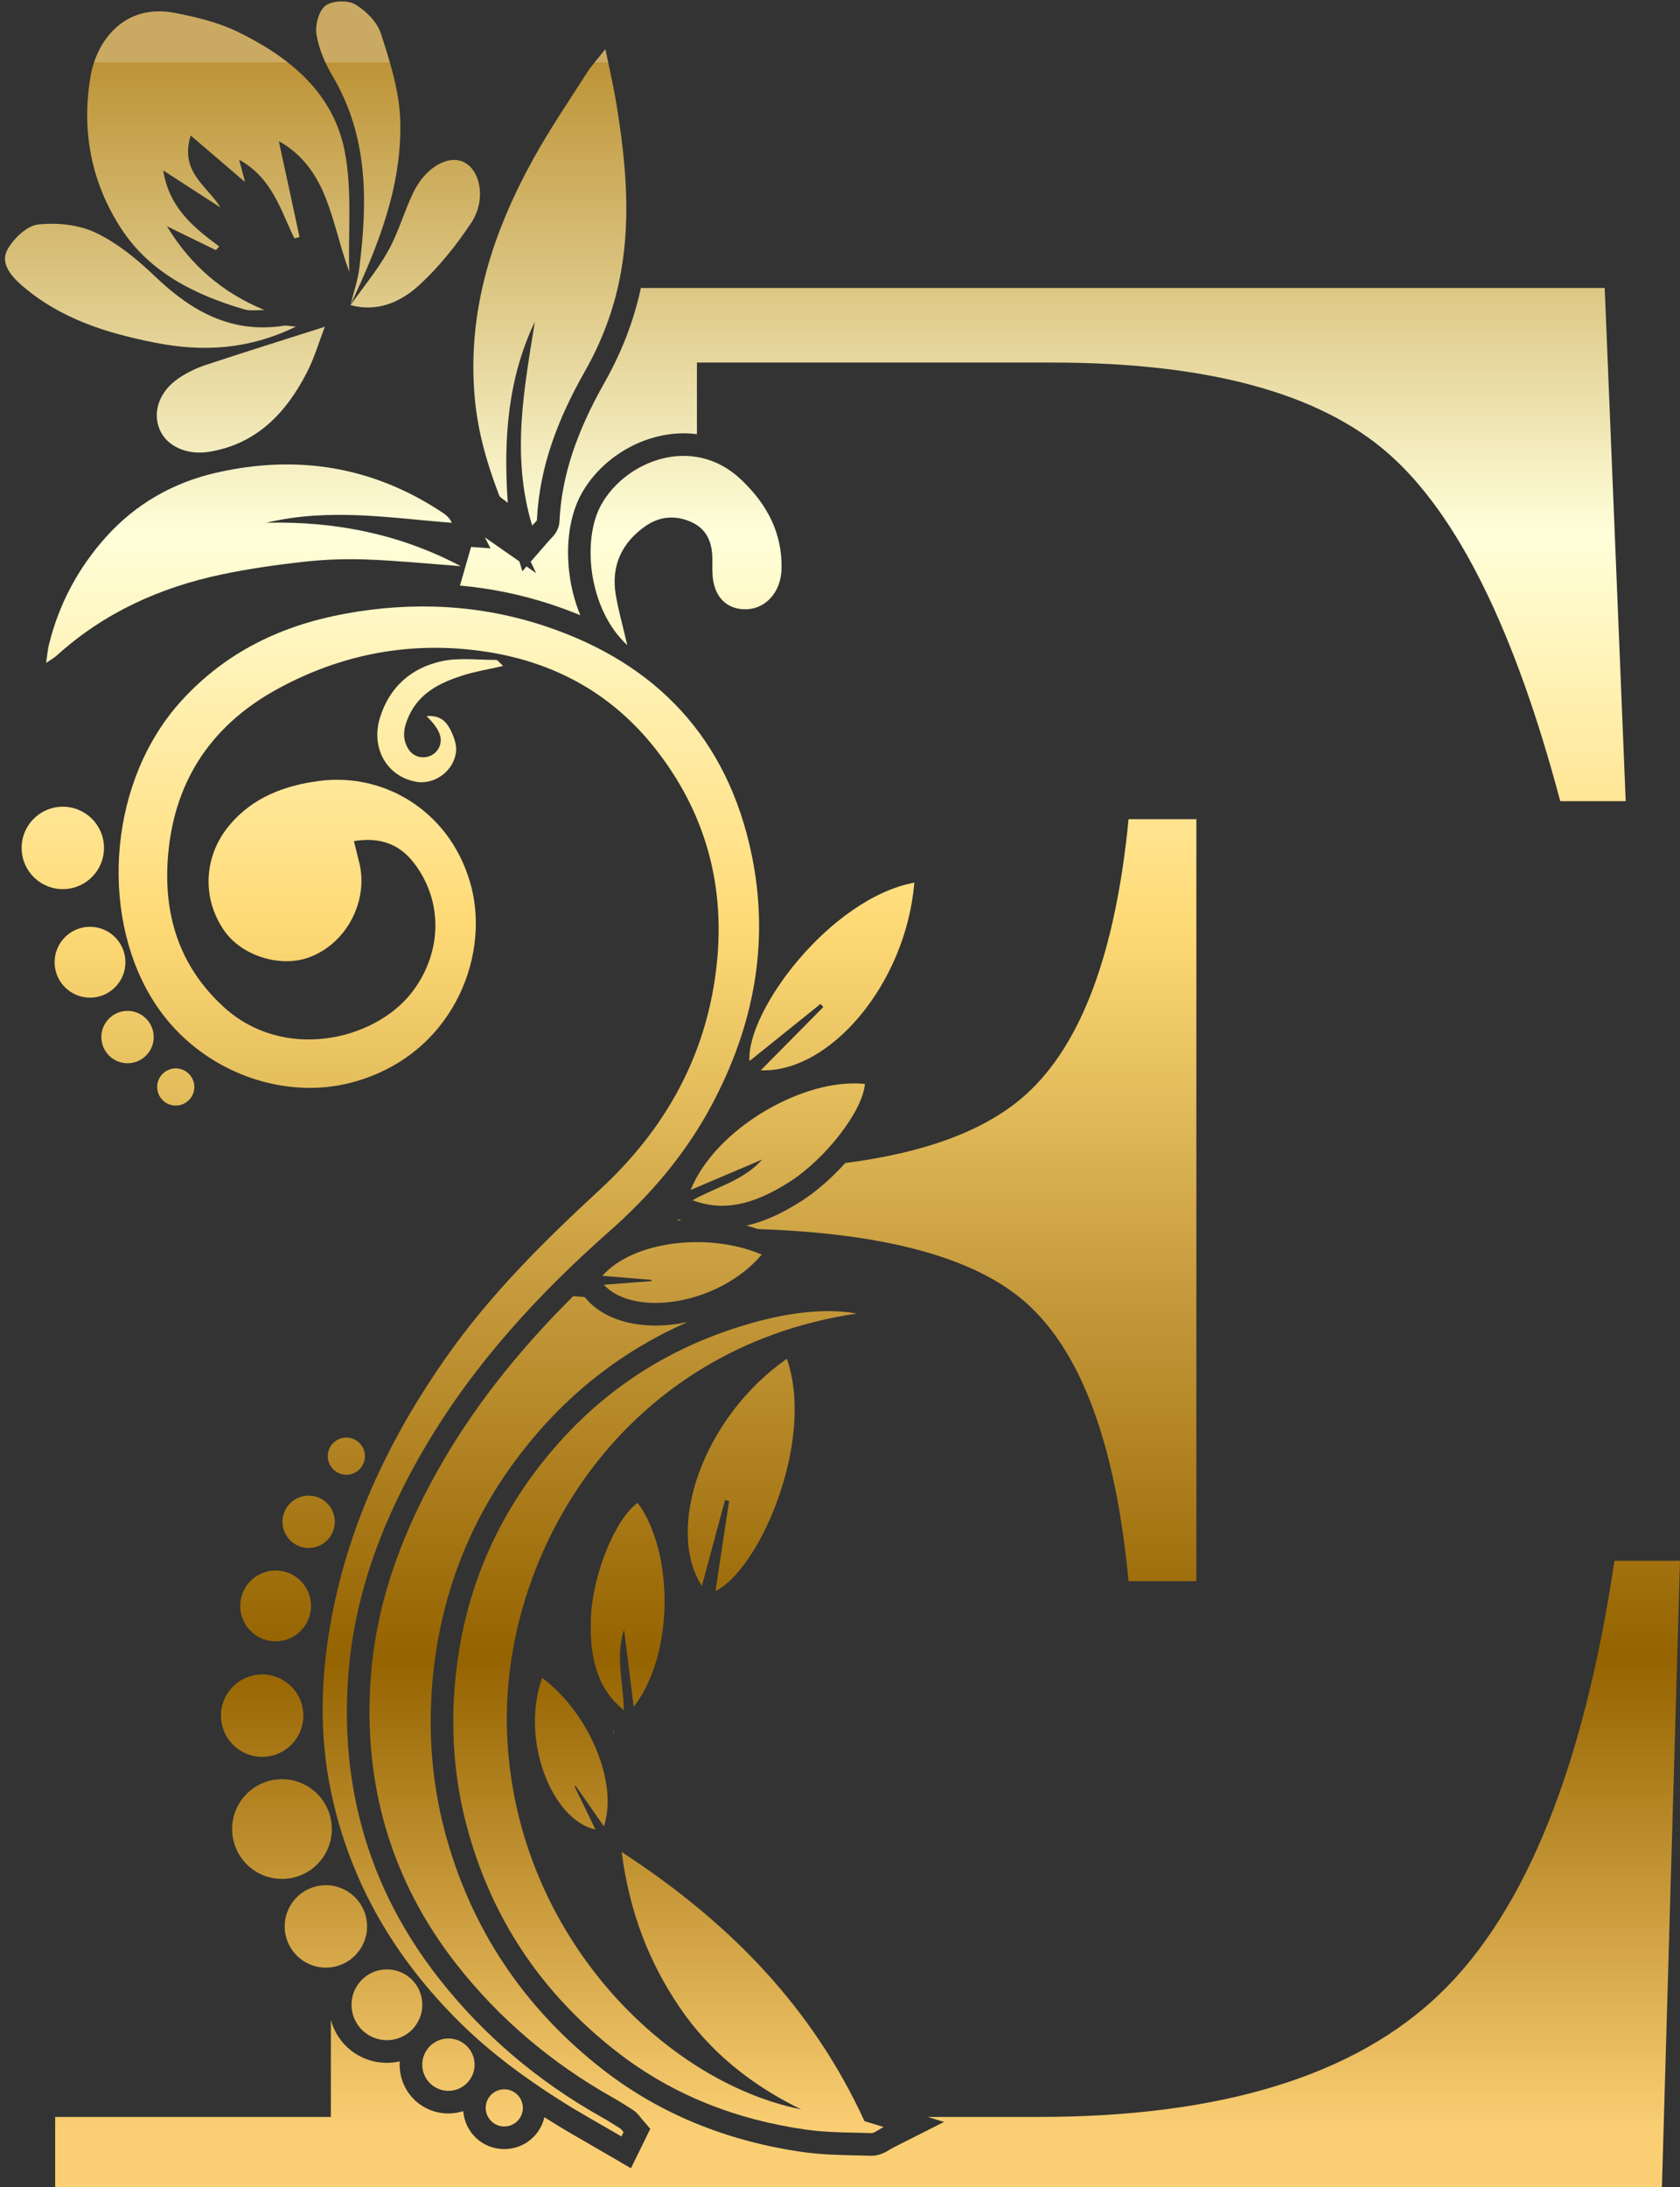 <?xml version="1.0" encoding="UTF-8"?>
<!DOCTYPE svg PUBLIC '-//W3C//DTD SVG 1.0//EN'
          'http://www.w3.org/TR/2001/REC-SVG-20010904/DTD/svg10.dtd'>
<svg height="652.6" preserveAspectRatio="xMidYMid meet" version="1.0" viewBox="144.4 69.4 501.5 652.6" width="501.5" xmlns="http://www.w3.org/2000/svg" xmlns:xlink="http://www.w3.org/1999/xlink" zoomAndPan="magnify"
><rect x="144.4" y="69.4" width="501.5" height="652.6" fill="#333333" stroke="none"/><g
  ><linearGradient gradientUnits="userSpaceOnUse" id="a" x1="275.383" x2="275.383" xlink:actuate="onLoad" xlink:show="other" xlink:type="simple" y1="88.083" y2="704.793"
    ><stop offset="0" stop-color="#caa962"
      /><stop offset="0" stop-color="#bd9336"
      /><stop offset=".228" stop-color="#ffffda"
      /><stop offset=".414" stop-color="#ffdb77"
      /><stop offset=".586" stop-color="#c89d3f"
      /><stop offset=".772" stop-color="#956300"
      /><stop offset="1" stop-color="#facf73"
    /></linearGradient
    ><path d="M247.53,252.5c-19.02,3.48-35.56,11.34-48.86,25.87c-21.62,23.61-24.62,62.7-9.21,88.51 c13.03,21.8,38.87,31.23,60.18,25.45c29.51-8.01,40.79-36.67,35.57-57.85c-5.45-22.07-25.28-34.83-45.8-32.03 c-10.18,1.39-19.59,4.88-26.54,13.2c-7.68,9.19-8.32,21.78-1.47,31.53c5.2,7.4,16.57,10.99,25.12,7.93 c11.28-4.03,18.07-16.93,15.06-28.59c-0.52-2.04-1.02-4.08-1.53-6.15c7.76-1.27,13.62,0.86,18.01,6.64 c9.14,12.02,7.95,27.67-1.02,38.88c-11.31,14.14-38.11,20.14-55.79,4.03c-13.44-12.25-18.25-27.84-16.64-45.71 c2.02-22.57,13.53-38.95,33.09-49.49c17.99-9.7,37.27-13.7,57.81-11.39c22.71,2.55,41.42,12.33,55.34,30.52 c15.3,19.99,20.63,42.74,16.96,67.61c-3.72,25.19-15.89,45.87-34.34,62.9c-16.71,15.42-32.8,31.35-45.91,50.07 c-16.39,23.38-28.6,48.63-34.03,76.9c-3.41,17.72-4,35.51-0.2,53.23c5.73,26.78,19.11,49.35,38.49,68.43 c8.97,8.84,19.07,16.29,29.67,23.03c6.01,3.82,12.27,7.25,18.42,10.85c0.21-0.42,0.41-0.84,0.62-1.27 c-0.31-0.36-0.56-0.82-0.94-1.07c-1.83-1.17-3.66-2.33-5.55-3.39c-18.93-10.64-35.25-24.36-48.67-41.49 c-20.94-26.73-29.59-57.31-26.96-90.91c1.92-24.48,10.7-46.95,23.13-67.98c14.54-24.6,33.65-45.32,54.91-64.09 c12.26-10.82,22.64-23.03,30.36-37.47c12.6-23.59,17.45-48.52,11.94-74.94c-7.21-34.56-28.35-56.87-61.34-67.94 C287.87,249.78,267.81,248.79,247.53,252.5z" fill="url(#a)"
    /><linearGradient gradientUnits="userSpaceOnUse" id="b" x1="343.95" x2="343.95" xlink:actuate="onLoad" xlink:show="other" xlink:type="simple" y1="88.082" y2="704.792"
    ><stop offset="0" stop-color="#caa962"
      /><stop offset="0" stop-color="#bd9336"
      /><stop offset=".228" stop-color="#ffffda"
      /><stop offset=".414" stop-color="#ffdb77"
      /><stop offset=".586" stop-color="#c89d3f"
      /><stop offset=".772" stop-color="#956300"
      /><stop offset="1" stop-color="#facf73"
    /></linearGradient
    ><path d="M302.78,510.41 c-13.81,19.09-21.18,40.61-22.77,63.93c-0.9,13.23,0.18,26.48,3.61,39.51c7.35,27.94,22.58,50.5,45.26,68.02 c16.57,12.8,35.57,20.06,56.17,22.97c6.4,0.91,12.94,0.83,19.42,1.03c0.95,0.03,1.93-0.91,3.73-1.81 c-2.54-0.78-4.07-1.25-5.75-1.76c-15.53-33.9-40.27-59.35-72.48-80.31c2.33,18.04,8.22,32.98,17.34,46.41 c9.11,13.41,21.63,23.27,36.25,30.4c-42.01-8.52-86.1-53.97-87.83-113.27c-1.53-52.84,34.53-113.84,104.37-124.19 c-7.7-1.48-18.11-0.68-29.01,2.2C342.77,471.02,319.99,486.61,302.78,510.41z" fill="url(#b)"
    /><linearGradient gradientUnits="userSpaceOnUse" id="c" x1="308.538" x2="308.538" xlink:actuate="onLoad" xlink:show="other" xlink:type="simple" y1="88.083" y2="704.792"
    ><stop offset="0" stop-color="#caa962"
      /><stop offset="0" stop-color="#bd9336"
      /><stop offset=".228" stop-color="#ffffda"
      /><stop offset=".414" stop-color="#ffdb77"
      /><stop offset=".586" stop-color="#c89d3f"
      /><stop offset=".772" stop-color="#956300"
      /><stop offset="1" stop-color="#facf73"
    /></linearGradient
    ><path d="M304.04,116.01 c-12.45,22.29-20.23,45.82-17.94,71.92c0.9,10.22,3.68,19.87,7.34,29.34c0.21,0.55,1,0.89,2.54,2.18 c-1.35-19.28,0.05-37.23,8.08-54.04c-3.2,20.05-7.1,40.03-0.8,60.8c0.9-1.04,1.41-1.35,1.42-1.68 c0.75-16.09,6.46-30.49,14.31-44.32c4.64-8.18,8.11-16.96,10.11-26.26c3.9-18.05,2.19-36-0.76-53.93 c-0.8-4.85-1.93-9.65-3.22-15.98c-2.46,3.12-4.08,4.86-5.35,6.83C314.45,99.2,308.86,107.39,304.04,116.01z" fill="url(#c)"
    /><linearGradient gradientUnits="userSpaceOnUse" id="d" x1="220.062" x2="220.062" xlink:actuate="onLoad" xlink:show="other" xlink:type="simple" y1="88.084" y2="704.791"
    ><stop offset="0" stop-color="#caa962"
      /><stop offset="0" stop-color="#bd9336"
      /><stop offset=".228" stop-color="#ffffda"
      /><stop offset=".414" stop-color="#ffdb77"
      /><stop offset=".586" stop-color="#c89d3f"
      /><stop offset=".772" stop-color="#956300"
      /><stop offset="1" stop-color="#facf73"
    /></linearGradient
    ><path d="M210.62,240.79 c8.2-1.72,16.53-2.9,24.86-3.81c6.15-0.67,12.41-0.87,18.6-0.63c9.3,0.36,18.58,1.29,27.86,1.98 c-17.68-9.32-36.83-13.46-58.05-12.96c19.17-4.53,37.22-1.36,55.42,0.02c-0.67-1.29-1.44-2.11-2.34-2.72 c-20.95-14.11-43.85-17.8-68.21-12.18c-12.69,2.93-23.81,9.27-32.59,18.99c-8.34,9.25-14.16,20.06-17.16,32.26 c-0.37,1.5-0.49,3.06-0.85,5.46c1.62-1.11,2.47-1.56,3.16-2.19C175.46,252.21,192.2,244.66,210.62,240.79z" fill="url(#d)"
    /><linearGradient gradientUnits="userSpaceOnUse" id="e" x1="349.196" x2="349.196" xlink:actuate="onLoad" xlink:show="other" xlink:type="simple" y1="88.084" y2="704.79"
    ><stop offset="0" stop-color="#caa962"
      /><stop offset="0" stop-color="#bd9336"
      /><stop offset=".228" stop-color="#ffffda"
      /><stop offset=".414" stop-color="#ffdb77"
      /><stop offset=".586" stop-color="#c89d3f"
      /><stop offset=".772" stop-color="#956300"
      /><stop offset="1" stop-color="#facf73"
    /></linearGradient
    ><path d="M323.91,219.93 c-5.93,10.57-3.84,31.31,7.74,41.98c-1.31-5.64-2.61-10.23-3.42-14.91c-1.51-8.71,1.76-15.65,8.83-20.61 c4.17-2.93,8.97-3.37,13.72-1.22c4.78,2.17,6.28,6.3,6.27,11.26c0,2.17-0.09,4.38,0.3,6.5c1.01,5.5,4.83,8.5,10.1,8.25 c5.61-0.27,10.04-5.17,10.24-11.87c0.33-10.83-4.34-19.49-12.04-26.79C351.21,198.83,331.18,206.96,323.91,219.93z" fill="url(#e)"
    /><linearGradient gradientUnits="userSpaceOnUse" id="f" x1="392.723" x2="392.723" xlink:actuate="onLoad" xlink:show="other" xlink:type="simple" y1="88.083" y2="704.791"
    ><stop offset="0" stop-color="#caa962"
      /><stop offset="0" stop-color="#bd9336"
      /><stop offset=".228" stop-color="#ffffda"
      /><stop offset=".414" stop-color="#ffdb77"
      /><stop offset=".586" stop-color="#c89d3f"
      /><stop offset=".772" stop-color="#956300"
      /><stop offset="1" stop-color="#facf73"
    /></linearGradient
    ><path d="M368.13,386 c7.33-5.89,14.26-11.47,21.19-17.04c0.28,0.31,0.57,0.61,0.85,0.92c-6.15,6.22-12.31,12.44-18.67,18.87 c20.33,0.88,43.28-25.44,45.84-56C392.18,337.5,367.14,371.12,368.13,386z" fill="url(#f)"
    /><linearGradient gradientUnits="userSpaceOnUse" id="g" x1="376.577" x2="376.577" xlink:actuate="onLoad" xlink:show="other" xlink:type="simple" y1="88.082" y2="704.792"
    ><stop offset="0" stop-color="#caa962"
      /><stop offset="0" stop-color="#bd9336"
      /><stop offset=".228" stop-color="#ffffda"
      /><stop offset=".414" stop-color="#ffdb77"
      /><stop offset=".586" stop-color="#c89d3f"
      /><stop offset=".772" stop-color="#956300"
      /><stop offset="1" stop-color="#facf73"
    /></linearGradient
    ><path d="M350.57,424.46 c6.93-2.95,13.86-5.9,21.37-9.09c-5.79,6.44-13.72,8.15-20.79,12.16c9.02,3.37,17.95,1.55,28.92-5.48 c10.9-6.98,21.85-21.19,22.52-29.23C384.43,390.9,357.99,406.05,350.57,424.46z" fill="url(#g)"
    /><linearGradient gradientUnits="userSpaceOnUse" id="h" x1="347.999" x2="347.999" xlink:actuate="onLoad" xlink:show="other" xlink:type="simple" y1="88.081" y2="704.803"
    ><stop offset="0" stop-color="#caa962"
      /><stop offset="0" stop-color="#bd9336"
      /><stop offset=".228" stop-color="#ffffda"
      /><stop offset=".414" stop-color="#ffdb77"
      /><stop offset=".586" stop-color="#c89d3f"
      /><stop offset=".772" stop-color="#956300"
      /><stop offset="1" stop-color="#facf73"
    /></linearGradient
    ><path d="M324.21,450.08 c5.32,0.44,10,0.82,14.68,1.21c0.01,0.12,0.02,0.24,0.03,0.37c-4.61,0.35-9.21,0.7-14.26,1.08c8.9,9.77,34.32,6.09,47.14-9 C355.8,436.93,333.31,439.73,324.21,450.08z" fill="url(#h)"
    /><linearGradient gradientUnits="userSpaceOnUse" id="i" x1="365.656" x2="365.656" xlink:actuate="onLoad" xlink:show="other" xlink:type="simple" y1="88.082" y2="704.792"
    ><stop offset="0" stop-color="#caa962"
      /><stop offset="0" stop-color="#bd9336"
      /><stop offset=".228" stop-color="#ffffda"
      /><stop offset=".414" stop-color="#ffdb77"
      /><stop offset=".586" stop-color="#c89d3f"
      /><stop offset=".772" stop-color="#956300"
      /><stop offset="1" stop-color="#facf73"
    /></linearGradient
    ><path d="M353.91,542.62 c2.36-8.74,4.64-17.18,6.92-25.63c0.41,0.09,0.81,0.18,1.22,0.27c-1.33,8.8-2.67,17.59-4.07,26.89 c13.36-6.63,29.83-45.17,21.29-69.32C354.14,492.42,342.92,525.49,353.91,542.62z" fill="url(#i)"
    /><linearGradient gradientUnits="userSpaceOnUse" id="j" x1="331.759" x2="331.759" xlink:actuate="onLoad" xlink:show="other" xlink:type="simple" y1="88.085" y2="704.791"
    ><stop offset="0" stop-color="#caa962"
      /><stop offset="0" stop-color="#bd9336"
      /><stop offset=".228" stop-color="#ffffda"
      /><stop offset=".414" stop-color="#ffdb77"
      /><stop offset=".586" stop-color="#c89d3f"
      /><stop offset=".772" stop-color="#956300"
      /><stop offset="1" stop-color="#facf73"
    /></linearGradient
    ><path d="M320.81,551.96 c-0.56,13.01,2.36,21.65,9.81,27.75c-0.08-8.12-2.59-15.84,0.06-24.08c1.01,8.1,1.95,15.57,2.89,23.05 c12.18-15.67,11.98-46.15,1.19-60.87C328.14,522.43,321.37,539.03,320.81,551.96z" fill="url(#j)"
    /><linearGradient gradientUnits="userSpaceOnUse" id="k" x1="314.942" x2="314.942" xlink:actuate="onLoad" xlink:show="other" xlink:type="simple" y1="88.082" y2="704.789"
    ><stop offset="0" stop-color="#caa962"
      /><stop offset="0" stop-color="#bd9336"
      /><stop offset=".228" stop-color="#ffffda"
      /><stop offset=".414" stop-color="#ffdb77"
      /><stop offset=".586" stop-color="#c89d3f"
      /><stop offset=".772" stop-color="#956300"
      /><stop offset="1" stop-color="#facf73"
    /></linearGradient
    ><path d="M306.23,570.02 c-6.6,18.66,3,42.49,15.92,45.27c-2.21-4.56-4.22-8.72-6.24-12.87c0.11-0.05,0.22-0.1,0.33-0.16c2.69,3.85,5.37,7.7,8.43,12.08 C329.04,601.26,320.15,580.42,306.23,570.02z" fill="url(#k)"
    /><linearGradient gradientUnits="userSpaceOnUse" id="l" x1="275.802" x2="275.802" xlink:actuate="onLoad" xlink:show="other" xlink:type="simple" y1="88.083" y2="704.79"
    ><stop offset="0" stop-color="#caa962"
      /><stop offset="0" stop-color="#bd9336"
      /><stop offset=".228" stop-color="#ffffda"
      /><stop offset=".414" stop-color="#ffdb77"
      /><stop offset=".586" stop-color="#c89d3f"
      /><stop offset=".772" stop-color="#956300"
      /><stop offset="1" stop-color="#facf73"
    /></linearGradient
    ><path d="M266.45,293.11 c-2.11-3.18-1.65-6.38-0.08-9.9c3.17-7.09,9.35-10.08,16.08-12.25c3.72-1.2,7.63-1.82,12.13-2.85c-1.12-1-1.6-1.8-2.08-1.8 c-5.51,0.01-11.21-0.76-16.47,0.43c-8.93,2.01-15.39,7.7-18.2,16.77c-2.85,9.19,2.16,17.77,11.03,19.19 c5.4,0.87,11.23-3.45,11.69-9.22c0.17-2.18-0.82-4.65-1.88-6.68c-1.17-2.25-3.07-4.03-6.93-3.74c1.94,1.98,3.54,3.85,4.07,5.96 c0.78,3.07-1.47,6.08-4.63,6.32c-0.02,0-0.04,0-0.06,0C269.27,295.5,267.47,294.65,266.45,293.11z" fill="url(#l)"
    /><linearGradient gradientUnits="userSpaceOnUse" id="m" x1="209.563" x2="209.563" xlink:actuate="onLoad" xlink:show="other" xlink:type="simple" y1="88.083" y2="704.793"
    ><stop offset="0" stop-color="#caa962"
      /><stop offset="0" stop-color="#bd9336"
      /><stop offset=".228" stop-color="#ffffda"
      /><stop offset=".414" stop-color="#ffdb77"
      /><stop offset=".586" stop-color="#c89d3f"
      /><stop offset=".772" stop-color="#956300"
      /><stop offset="1" stop-color="#facf73"
    /></linearGradient
    ><path d="M217.27,161.7 c1.89,0.55,4.05,0.17,6.08,0.22c-12.55-5.17-22.11-13.43-29.11-25.01c4.87,2.37,9.73,4.74,14.6,7.12c0.33-0.37,0.66-0.74,0.99-1.1 c-7.68-5.67-14.97-11.61-16.7-22.67c6.09,3.94,11.58,7.48,17.06,11.03c-4.01-6.54-12.23-10.56-8.87-21.46 c5.56,4.76,10.68,9.14,16.23,13.89c-0.56-2.14-1.02-3.88-1.75-6.65c9.9,5.48,12.38,15.07,16.48,23.47 c0.51-0.14,1.02-0.28,1.53-0.42c-2.02-9.36-4.04-18.72-6.17-28.59c7.1,3.89,11.37,10.17,14.1,17.23c2.69,6.96,4.22,14.37,6.9,21.71 c-0.34-12.07,0.94-24.46-1.38-36.14c-3.45-17.37-16.56-27.97-31.84-35.41c-5.81-2.82-12.37-4.42-18.76-5.66 c-15.28-2.94-23.42,8.41-25.22,18.86c-2.81,16.27,0.21,31.88,9.23,45.63C189.22,150.77,202.67,157.41,217.27,161.7z" fill="url(#m)"
    /><linearGradient gradientUnits="userSpaceOnUse" id="n" x1="189.308" x2="189.308" xlink:actuate="onLoad" xlink:show="other" xlink:type="simple" y1="88.083" y2="704.794"
    ><stop offset="0" stop-color="#caa962"
      /><stop offset="0" stop-color="#bd9336"
      /><stop offset=".228" stop-color="#ffffda"
      /><stop offset=".414" stop-color="#ffdb77"
      /><stop offset=".586" stop-color="#c89d3f"
      /><stop offset=".772" stop-color="#956300"
      /><stop offset="1" stop-color="#facf73"
    /></linearGradient
    ><path d="M229.09,166.59 c-15.64,2.42-27.57-4.34-38.44-14.75c-5.24-5.02-11.12-9.86-17.59-12.96c-5.06-2.43-11.59-3.12-17.24-2.5 c-3.37,0.36-7.35,4.16-9.18,7.46c-2.19,3.94,0.85,7.71,4.06,10.53c11.46,10.06,25.38,14.4,39.98,17.28 c14.18,2.8,27.91,2.11,42.05-4.8C230.86,166.7,229.94,166.46,229.09,166.59z" fill="url(#n)"
    /><linearGradient gradientUnits="userSpaceOnUse" id="o" x1="216.284" x2="216.284" xlink:actuate="onLoad" xlink:show="other" xlink:type="simple" y1="88.083" y2="704.795"
    ><stop offset="0" stop-color="#caa962"
      /><stop offset="0" stop-color="#bd9336"
      /><stop offset=".228" stop-color="#ffffda"
      /><stop offset=".414" stop-color="#ffdb77"
      /><stop offset=".586" stop-color="#c89d3f"
      /><stop offset=".772" stop-color="#956300"
      /><stop offset="1" stop-color="#facf73"
    /></linearGradient
    ><path d="M235.92,180.71 c2.34-4.52,3.78-9.5,5.44-13.81c-12.14,3.87-23.97,7.56-35.73,11.46c-2.73,0.91-5.4,2.23-7.79,3.82 c-5.9,3.96-8.05,10.16-5.72,15.51c2.15,4.93,8.19,7.61,14.78,6.51C221,201.84,229.72,192.69,235.92,180.71z" fill="url(#o)"
    /><linearGradient gradientUnits="userSpaceOnUse" id="p" x1="268.303" x2="268.303" xlink:actuate="onLoad" xlink:show="other" xlink:type="simple" y1="88.083" y2="704.791"
    ><stop offset="0" stop-color="#caa962"
      /><stop offset="0" stop-color="#bd9336"
      /><stop offset=".228" stop-color="#ffffda"
      /><stop offset=".414" stop-color="#ffdb77"
      /><stop offset=".586" stop-color="#c89d3f"
      /><stop offset=".772" stop-color="#956300"
      /><stop offset="1" stop-color="#facf73"
    /></linearGradient
    ><path d="M249.02,160.44 C249.02,160.43,249.03,160.43,249.02,160.44c8.07,2.2,15.06-0.95,20.56-6c5.89-5.41,11.04-11.86,15.48-18.54 c4.52-6.8,2.84-15.71-2.26-18.15c-4.61-2.21-11.35,1.57-14.96,8.96c-2.78,5.71-4.46,11.99-7.54,17.5 c-3.19,5.72-7.46,10.84-11.28,16.22c0.01-0.05,0.03-0.11,0.04-0.16c-0.05,0.11-0.1,0.21-0.15,0.32L249.02,160.44z" fill="url(#p)"
    /><linearGradient gradientUnits="userSpaceOnUse" id="q" x1="251.341" x2="251.341" xlink:actuate="onLoad" xlink:show="other" xlink:type="simple" y1="88.083" y2="704.793"
    ><stop offset="0" stop-color="#caa962"
      /><stop offset="0" stop-color="#bd9336"
      /><stop offset=".228" stop-color="#ffffda"
      /><stop offset=".414" stop-color="#ffdb77"
      /><stop offset=".586" stop-color="#c89d3f"
      /><stop offset=".772" stop-color="#956300"
      /><stop offset="1" stop-color="#facf73"
    /></linearGradient
    ><path d="M241.48,71.16 c-1.98,1.58-3.06,5.82-2.6,8.58c0.71,4.26,2.55,8.57,4.78,12.33c10.72,18.03,10.47,37.51,8.01,57.29c-0.46,3.68-1.7,7.27-2.6,10.89 c8.25-17.5,15.43-35.46,14.8-55.13c-0.28-8.66-3.08-17.39-5.78-25.75c-1.12-3.45-4.51-6.83-7.75-8.71 C248.09,69.38,243.45,69.6,241.48,71.16z" fill="url(#q)"
    /><linearGradient gradientUnits="userSpaceOnUse" id="r" x1="294.933" x2="294.933" xlink:actuate="onLoad" xlink:show="other" xlink:type="simple" y1="88.083" y2="704.792"
    ><stop offset="0" stop-color="#caa962"
      /><stop offset="0" stop-color="#bd9336"
      /><stop offset=".228" stop-color="#ffffda"
      /><stop offset=".414" stop-color="#ffdb77"
      /><stop offset=".586" stop-color="#c89d3f"
      /><stop offset=".772" stop-color="#956300"
      /><stop offset="1" stop-color="#facf73"
    /></linearGradient
    ><path d="M300.48,698.19 c-0.09-3.06-2.64-5.48-5.7-5.39c-3.06,0.09-5.48,2.64-5.39,5.7c0.09,3.06,2.64,5.48,5.7,5.39 C298.15,703.8,300.57,701.25,300.48,698.19z" fill="url(#r)"
    /><linearGradient gradientUnits="userSpaceOnUse" id="s" x1="247.787" x2="247.787" xlink:actuate="onLoad" xlink:show="other" xlink:type="simple" y1="88.084" y2="704.793"
    ><stop offset="0" stop-color="#caa962"
      /><stop offset="0" stop-color="#bd9336"
      /><stop offset=".228" stop-color="#ffffda"
      /><stop offset=".414" stop-color="#ffdb77"
      /><stop offset=".586" stop-color="#c89d3f"
      /><stop offset=".772" stop-color="#956300"
      /><stop offset="1" stop-color="#facf73"
    /></linearGradient
    ><path d="M253.33,503.73 c-0.09-3.06-2.64-5.48-5.7-5.39c-3.06,0.09-5.48,2.64-5.39,5.7c0.09,3.06,2.64,5.48,5.7,5.39 C251.01,509.35,253.42,506.79,253.33,503.73z" fill="url(#s)"
    /><linearGradient gradientUnits="userSpaceOnUse" id="t" x1="196.859" x2="196.859" xlink:actuate="onLoad" xlink:show="other" xlink:type="simple" y1="88.083" y2="704.792"
    ><stop offset="0" stop-color="#caa962"
      /><stop offset="0" stop-color="#bd9336"
      /><stop offset=".228" stop-color="#ffffda"
      /><stop offset=".414" stop-color="#ffdb77"
      /><stop offset=".586" stop-color="#c89d3f"
      /><stop offset=".772" stop-color="#956300"
      /><stop offset="1" stop-color="#facf73"
    /></linearGradient
    ><path d="M202.41,393.58 c-0.09-3.06-2.64-5.48-5.7-5.39c-3.06,0.09-5.48,2.64-5.39,5.7c0.09,3.06,2.64,5.48,5.7,5.39 C200.08,399.2,202.49,396.64,202.41,393.58z" fill="url(#t)"
    /><linearGradient gradientUnits="userSpaceOnUse" id="u" x1="278.26" x2="278.26" xlink:actuate="onLoad" xlink:show="other" xlink:type="simple" y1="88.08" y2="704.793"
    ><stop offset="0" stop-color="#caa962"
      /><stop offset="0" stop-color="#bd9336"
      /><stop offset=".228" stop-color="#ffffda"
      /><stop offset=".414" stop-color="#ffdb77"
      /><stop offset=".586" stop-color="#c89d3f"
      /><stop offset=".772" stop-color="#956300"
      /><stop offset="1" stop-color="#facf73"
    /></linearGradient
    ><path d="M286.07,685.23 c-0.12-4.31-3.72-7.71-8.03-7.59c-4.31,0.12-7.71,3.72-7.59,8.03c0.12,4.31,3.72,7.71,8.03,7.59 C282.79,693.13,286.19,689.54,286.07,685.23z" fill="url(#u)"
    /><linearGradient gradientUnits="userSpaceOnUse" id="v" x1="236.544" x2="236.544" xlink:actuate="onLoad" xlink:show="other" xlink:type="simple" y1="88.089" y2="704.789"
    ><stop offset="0" stop-color="#caa962"
      /><stop offset="0" stop-color="#bd9336"
      /><stop offset=".228" stop-color="#ffffda"
      /><stop offset=".414" stop-color="#ffdb77"
      /><stop offset=".586" stop-color="#c89d3f"
      /><stop offset=".772" stop-color="#956300"
      /><stop offset="1" stop-color="#facf73"
    /></linearGradient
    ><path d="M244.35,523.25 c-0.12-4.31-3.72-7.71-8.03-7.59c-4.31,0.12-7.71,3.72-7.59,8.03c0.12,4.31,3.72,7.71,8.03,7.59 C241.08,531.15,244.47,527.56,244.35,523.25z" fill="url(#v)"
    /><linearGradient gradientUnits="userSpaceOnUse" id="w" x1="182.469" x2="182.469" xlink:actuate="onLoad" xlink:show="other" xlink:type="simple" y1="88.081" y2="704.794"
    ><stop offset="0" stop-color="#caa962"
      /><stop offset="0" stop-color="#bd9336"
      /><stop offset=".228" stop-color="#ffffda"
      /><stop offset=".414" stop-color="#ffdb77"
      /><stop offset=".586" stop-color="#c89d3f"
      /><stop offset=".772" stop-color="#956300"
      /><stop offset="1" stop-color="#facf73"
    /></linearGradient
    ><path d="M190.28,378.62 c-0.12-4.31-3.72-7.71-8.03-7.59c-4.31,0.12-7.71,3.72-7.59,8.03c0.12,4.31,3.72,7.71,8.03,7.59 C187,386.53,190.4,382.94,190.28,378.62z" fill="url(#w)"
    /><linearGradient gradientUnits="userSpaceOnUse" id="x" x1="259.898" x2="259.898" xlink:actuate="onLoad" xlink:show="other" xlink:type="simple" y1="88.082" y2="704.792"
    ><stop offset="0" stop-color="#caa962"
      /><stop offset="0" stop-color="#bd9336"
      /><stop offset=".228" stop-color="#ffffda"
      /><stop offset=".414" stop-color="#ffdb77"
      /><stop offset=".586" stop-color="#c89d3f"
      /><stop offset=".772" stop-color="#956300"
      /><stop offset="1" stop-color="#facf73"
    /></linearGradient
    ><path d="M270.46,667.28 c-0.16-5.83-5.03-10.43-10.86-10.26c-5.83,0.16-10.43,5.03-10.26,10.86c0.16,5.83,5.03,10.43,10.86,10.26 S270.62,673.12,270.46,667.28z" fill="url(#x)"
    /><linearGradient gradientUnits="userSpaceOnUse" id="y" x1="226.682" x2="226.682" xlink:actuate="onLoad" xlink:show="other" xlink:type="simple" y1="88.088" y2="704.789"
    ><stop offset="0" stop-color="#caa962"
      /><stop offset="0" stop-color="#bd9336"
      /><stop offset=".228" stop-color="#ffffda"
      /><stop offset=".414" stop-color="#ffdb77"
      /><stop offset=".586" stop-color="#c89d3f"
      /><stop offset=".772" stop-color="#956300"
      /><stop offset="1" stop-color="#facf73"
    /></linearGradient
    ><path d="M237.24,548.27 c-0.16-5.83-5.03-10.43-10.86-10.26c-5.83,0.16-10.43,5.03-10.26,10.86c0.16,5.83,5.03,10.43,10.86,10.26 C232.81,558.96,237.41,554.1,237.24,548.27z" fill="url(#y)"
    /><linearGradient gradientUnits="userSpaceOnUse" id="z" x1="171.268" x2="171.268" xlink:actuate="onLoad" xlink:show="other" xlink:type="simple" y1="88.082" y2="704.793"
    ><stop offset="0" stop-color="#caa962"
      /><stop offset="0" stop-color="#bd9336"
      /><stop offset=".228" stop-color="#ffffda"
      /><stop offset=".414" stop-color="#ffdb77"
      /><stop offset=".586" stop-color="#c89d3f"
      /><stop offset=".772" stop-color="#956300"
      /><stop offset="1" stop-color="#facf73"
    /></linearGradient
    ><circle cx="171.27" cy="356.51" fill="url(#z)" r="10.57"
    /><linearGradient gradientUnits="userSpaceOnUse" id="A" x1="241.682" x2="241.682" xlink:actuate="onLoad" xlink:show="other" xlink:type="simple" y1="88.084" y2="704.79"
    ><stop offset="0" stop-color="#caa962"
      /><stop offset="0" stop-color="#bd9336"
      /><stop offset=".228" stop-color="#ffffda"
      /><stop offset=".414" stop-color="#ffdb77"
      /><stop offset=".586" stop-color="#c89d3f"
      /><stop offset=".772" stop-color="#956300"
      /><stop offset="1" stop-color="#facf73"
    /></linearGradient
    ><path d="M253.97,643.85 c-0.19-6.79-5.85-12.14-12.64-11.94c-6.79,0.19-12.14,5.85-11.94,12.64c0.19,6.79,5.85,12.14,12.64,11.94 C248.82,656.3,254.16,650.64,253.97,643.85z" fill="url(#A)"
    /><linearGradient gradientUnits="userSpaceOnUse" id="B" x1="222.659" x2="222.659" xlink:actuate="onLoad" xlink:show="other" xlink:type="simple" y1="88.083" y2="704.792"
    ><stop offset="0" stop-color="#caa962"
      /><stop offset="0" stop-color="#bd9336"
      /><stop offset=".228" stop-color="#ffffda"
      /><stop offset=".414" stop-color="#ffdb77"
      /><stop offset=".586" stop-color="#c89d3f"
      /><stop offset=".772" stop-color="#956300"
      /><stop offset="1" stop-color="#facf73"
    /></linearGradient
    ><path d="M234.95,580.96 c-0.19-6.79-5.85-12.14-12.64-11.94c-6.79,0.19-12.14,5.85-11.94,12.64c0.19,6.79,5.85,12.14,12.64,11.94 C229.79,593.41,235.14,587.75,234.95,580.96z" fill="url(#B)"
    /><linearGradient gradientUnits="userSpaceOnUse" id="C" x1="163.154" x2="163.154" xlink:actuate="onLoad" xlink:show="other" xlink:type="simple" y1="88.084" y2="704.79"
    ><stop offset="0" stop-color="#caa962"
      /><stop offset="0" stop-color="#bd9336"
      /><stop offset=".228" stop-color="#ffffda"
      /><stop offset=".414" stop-color="#ffdb77"
      /><stop offset=".586" stop-color="#c89d3f"
      /><stop offset=".772" stop-color="#956300"
      /><stop offset="1" stop-color="#facf73"
    /></linearGradient
    ><path d="M175.44,322.05 c-0.19-6.79-5.85-12.14-12.64-11.94c-6.79,0.19-12.14,5.85-11.94,12.64c0.19,6.79,5.85,12.14,12.64,11.94 C170.29,334.5,175.64,328.84,175.44,322.05z" fill="url(#C)"
    /><linearGradient gradientUnits="userSpaceOnUse" id="D" x1="455.711" x2="455.711" xlink:actuate="onLoad" xlink:show="other" xlink:type="simple" y1="88.083" y2="704.791"
    ><stop offset="0" stop-color="#caa962"
      /><stop offset="0" stop-color="#bd9336"
      /><stop offset=".228" stop-color="#ffffda"
      /><stop offset=".414" stop-color="#ffdb77"
      /><stop offset=".586" stop-color="#c89d3f"
      /><stop offset=".772" stop-color="#956300"
      /><stop offset="1" stop-color="#facf73"
    /></linearGradient
    ><path d="M335.7,155.38 c-2.09,9.7-5.74,19.18-10.84,28.17c-8.55,15.08-12.82,28.2-13.44,41.31c-0.13,2.8-1.8,4.47-2.51,5.19 c-0.15,0.15-0.34,0.34-0.57,0.6l-5.52,6.35l1.61,3.41l-2.85-1.99l-1.25,1.44l-0.89-2.94l-10.3-7.18l1.69,3.28l-5.81-0.44 l-3.31,11.54c9.48,0.85,18.8,2.8,27.81,5.82c2.79,0.94,5.49,1.96,8.11,3.04c-5.12-12.44-4.76-27.16,0.39-36.34 c6.02-10.74,18.26-17.95,30.44-17.95c1.34,0,2.67,0.09,3.98,0.26v-21.37h106.06c46.25,0,79.7,9.04,100.33,27.13 c20.64,18.09,37.75,52.66,51.32,103.74h19.54l-6.27-153.13H335.72C335.71,155.33,335.71,155.36,335.7,155.38z" fill="url(#D)"
    /><linearGradient gradientUnits="userSpaceOnUse" id="E" x1="248.468" x2="248.468" xlink:actuate="onLoad" xlink:show="other" xlink:type="simple" y1="88.081" y2="704.81"
    ><stop offset="0" stop-color="#caa962"
      /><stop offset="0" stop-color="#bd9336"
      /><stop offset=".228" stop-color="#ffffda"
      /><stop offset=".414" stop-color="#ffdb77"
      /><stop offset=".586" stop-color="#c89d3f"
      /><stop offset=".772" stop-color="#956300"
      /><stop offset="1" stop-color="#facf73"
    /></linearGradient
    ><path d="M248.56,167.25 c-0.03-0.01-0.06-0.02-0.09-0.02l-0.1,0.25L248.56,167.25z" fill="url(#E)"
    /><linearGradient gradientUnits="userSpaceOnUse" id="F" x1="434.366" x2="434.366" xlink:actuate="onLoad" xlink:show="other" xlink:type="simple" y1="88.083" y2="704.793"
    ><stop offset="0" stop-color="#caa962"
      /><stop offset="0" stop-color="#bd9336"
      /><stop offset=".228" stop-color="#ffffda"
      /><stop offset=".414" stop-color="#ffdb77"
      /><stop offset=".586" stop-color="#c89d3f"
      /><stop offset=".772" stop-color="#956300"
      /><stop offset="1" stop-color="#facf73"
    /></linearGradient
    ><path d="M481.29,541.17h20.24V313.83h-20.24 c-3.87,39.84-14.09,67.23-30.66,82.16c-11.67,10.52-29.65,17.32-53.91,20.43c-4.1,4.53-8.7,8.54-13.02,11.31 c-5.93,3.8-11.31,6.21-16.51,7.37c1.18,0.3,2.34,0.65,3.48,1.03c38.05,1.27,64.63,8.52,79.76,21.76 C467.14,472.54,477.43,500.29,481.29,541.17z" fill="url(#F)"
    /><linearGradient gradientUnits="userSpaceOnUse" id="G" x1="403.38" x2="403.38" xlink:actuate="onLoad" xlink:show="other" xlink:type="simple" y1="88.083" y2="704.792"
    ><stop offset="0" stop-color="#caa962"
      /><stop offset="0" stop-color="#bd9336"
      /><stop offset=".228" stop-color="#ffffda"
      /><stop offset=".414" stop-color="#ffdb77"
      /><stop offset=".586" stop-color="#c89d3f"
      /><stop offset=".772" stop-color="#956300"
      /><stop offset="1" stop-color="#facf73"
    /></linearGradient
    ><path d="M626.33,535.1 c-9.14,61.41-26.45,104.41-51.92,129.03c-25.49,24.62-65.5,36.92-120.04,36.92h-33.01l4.85,1.49l-14.97,7.56 c-0.4,0.2-0.77,0.43-1.17,0.67c-1.22,0.74-3.06,1.86-5.55,1.86l-0.25,0c-1.41-0.04-2.81-0.07-4.22-0.11 c-5.19-0.11-10.55-0.23-15.94-0.99c-22.64-3.21-42.61-11.39-59.35-24.31c-23.99-18.53-40.02-42.63-47.66-71.64 c-3.51-13.34-4.79-27.36-3.82-41.69c1.71-25.06,9.79-47.74,24.04-67.43c13.87-19.17,31.41-33.43,52.31-42.57 c-3.18,0.67-6.4,1.03-9.58,1.03c0,0,0,0,0,0c-8.66,0-15.89-2.71-20.37-7.63l-0.79-0.87l-3.37-0.28 c-15.91,15.83-28.49,31.67-38.18,48.06c-13.27,22.46-20.54,43.75-22.21,65.08c-2.53,32.34,6.06,61.35,25.54,86.22 c12.58,16.06,28.28,29.44,46.66,39.77c2.11,1.19,4.11,2.46,5.87,3.59c1.32,0.84,2.09,1.89,2.46,2.39l0.04,0.05l2.82,3.3 l-5.78,11.77l-6.26-3.67c-1.89-1.11-3.8-2.2-5.71-3.3c-4.25-2.44-8.65-4.97-12.93-7.68c-0.31-0.2-0.62-0.4-0.93-0.6 c-0.48,2.11-1.51,4.07-3.04,5.68c-2.26,2.39-5.31,3.75-8.59,3.84c-0.12,0-0.23,0-0.35,0c-6.49,0-11.74-4.93-12.24-11.33 c-1.29,0.41-2.63,0.65-4.02,0.69c-0.14,0-0.28,0.01-0.41,0.01c-7.93,0-14.32-6.21-14.55-14.15c-0.01-0.47,0-0.94,0.03-1.4 c-1.08,0.25-2.2,0.39-3.35,0.43c-0.16,0-0.33,0.01-0.49,0.01c0,0,0,0,0,0c-8.06,0-14.77-5.39-16.73-12.84v28.99h-82.3v20.91H640.5 l5.4-186.86H626.33z" fill="url(#G)"
    /><linearGradient gradientUnits="userSpaceOnUse" id="H" x1="327.528" x2="327.528" xlink:actuate="onLoad" xlink:show="other" xlink:type="simple" y1="88.12" y2="704.783"
    ><stop offset="0" stop-color="#caa962"
      /><stop offset="0" stop-color="#bd9336"
      /><stop offset=".228" stop-color="#ffffda"
      /><stop offset=".414" stop-color="#ffdb77"
      /><stop offset=".586" stop-color="#c89d3f"
      /><stop offset=".772" stop-color="#956300"
      /><stop offset="1" stop-color="#facf73"
    /></linearGradient
    ><path d="M327.27,585.7 c0.18,0.37,0.34,0.73,0.51,1.1l-0.1-0.76L327.27,585.7z" fill="url(#H)"
    /><linearGradient gradientUnits="userSpaceOnUse" id="I" x1="347.051" x2="347.051" xlink:actuate="onLoad" xlink:show="other" xlink:type="simple" y1="88.328" y2="704.599"
    ><stop offset="0" stop-color="#caa962"
      /><stop offset="0" stop-color="#bd9336"
      /><stop offset=".228" stop-color="#ffffda"
      /><stop offset=".414" stop-color="#ffdb77"
      /><stop offset=".586" stop-color="#c89d3f"
      /><stop offset=".772" stop-color="#956300"
      /><stop offset="1" stop-color="#facf73"
    /></linearGradient
    ><path d="M347.16,433.24l-0.8,0.34 c0.46-0.04,0.91-0.09,1.38-0.12L347.16,433.24z" fill="url(#I)"
    /><linearGradient gradientUnits="userSpaceOnUse" id="J" x1="228.562" x2="228.562" xlink:actuate="onLoad" xlink:show="other" xlink:type="simple" y1="88.08" y2="704.791"
    ><stop offset="0" stop-color="#caa962"
      /><stop offset="0" stop-color="#bd9336"
      /><stop offset=".228" stop-color="#ffffda"
      /><stop offset=".414" stop-color="#ffdb77"
      /><stop offset=".586" stop-color="#c89d3f"
      /><stop offset=".772" stop-color="#956300"
      /><stop offset="1" stop-color="#facf73"
    /></linearGradient
    ><path d="M243.44,614.73 c-0.23-8.21-7.08-14.69-15.29-14.45c-8.21,0.23-14.69,7.08-14.45,15.29c0.23,8.21,7.08,14.69,15.29,14.45 C237.2,629.8,243.67,622.95,243.44,614.73z" fill="url(#J)"
  /></g
></svg
>
